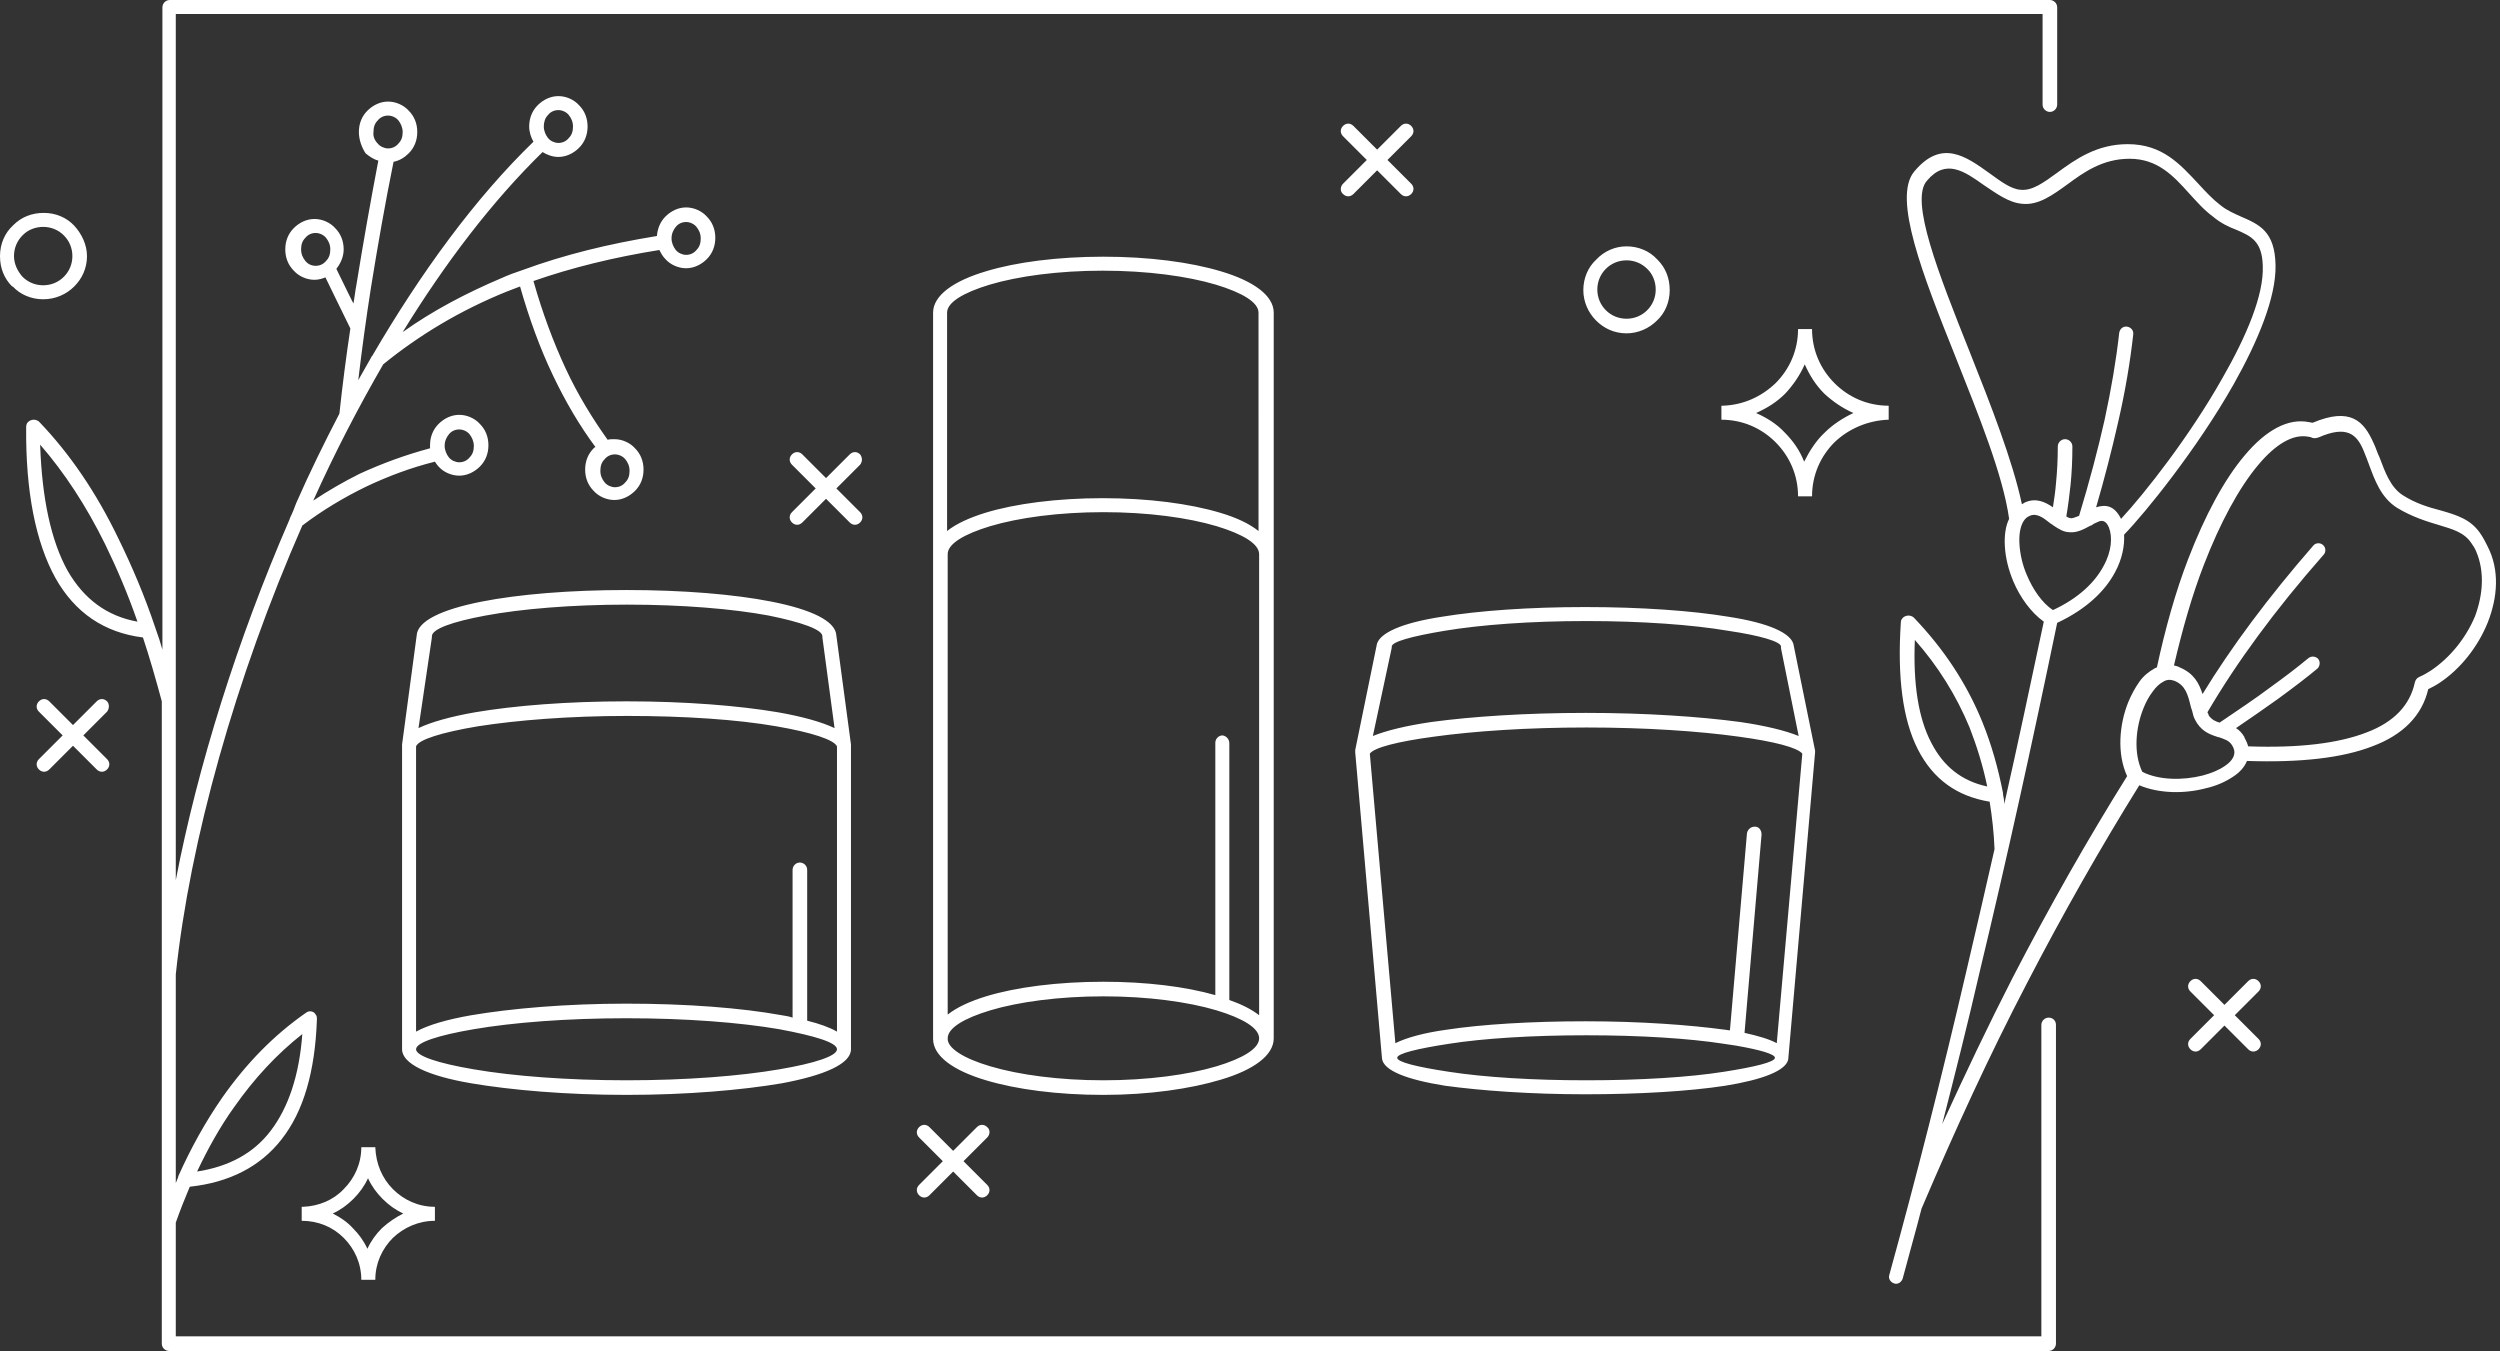 <?xml version="1.0" encoding="UTF-8" standalone="no"?><svg xmlns="http://www.w3.org/2000/svg" xmlns:xlink="http://www.w3.org/1999/xlink" fill="#000000" height="222.1" preserveAspectRatio="xMidYMid meet" version="1" viewBox="0.0 0.0 411.0 222.1" width="411" zoomAndPan="magnify"><rect x="0.0" y="0.0" width="411.0" height="222.1" fill="#333333" stroke="none"/><g id="change1_1"><path d="M141.4,76.4l-3.9,3.9l3.9,3.9c0.5,0.5,0.5,1.2,0,1.7c-0.5,0.5-1.2,0.5-1.7,0l-3.9-3.9l-3.9,3.9 c-0.5,0.5-1.2,0.5-1.7,0c-0.5-0.5-0.5-1.2,0-1.7l3.9-3.9l-3.9-3.9c-0.5-0.5-0.5-1.2,0-1.7c0.5-0.5,1.2-0.5,1.7,0l3.9,3.9l3.9-3.9 c0.5-0.5,1.2-0.5,1.7,0C141.8,75.2,141.8,75.9,141.4,76.4z M7.1,35L7.1,35L7.1,35L7.1,35z M7.1,49.2c-2,0-3.8-0.8-5-2.1L2,47.1 c-1.3-1.3-2-3-2-5c0-2,0.8-3.8,2.1-5L2.2,37c1.3-1.3,3-2,5-2c2,0,3.8,0.8,5,2.1s2.1,3.1,2.1,5c0,2-0.8,3.7-2.1,5 C10.9,48.4,9.1,49.2,7.1,49.2z M3.7,45.5c0.9,0.9,2.1,1.4,3.4,1.4c1.3,0,2.5-0.5,3.4-1.4c0.9-0.9,1.4-2.1,1.4-3.4 c0-1.3-0.5-2.5-1.4-3.4c-0.9-0.9-2.1-1.4-3.4-1.4c-1.3,0-2.5,0.5-3.3,1.3l-0.1,0.1c-0.9,0.9-1.4,2.1-1.4,3.4 C2.3,43.4,2.9,44.6,3.7,45.5L3.7,45.5z M409,102.3c-1.6,4-4.5,7.7-8,10c-0.6,0.4-1.2,0.7-1.8,1c-1,4.3-4.1,7.5-9.2,9.4 c-4.9,1.9-11.8,2.7-20.6,2.4c-0.4,1-1.2,1.9-2.3,2.6c-1.2,0.8-2.7,1.5-4.5,1.9c-3.4,0.9-7.6,0.9-10.9-0.5 c-6.4,10.3-12.6,21.2-18.5,32.6c-6.1,11.7-11.8,24.1-17.3,37c-1,3.9-2.1,7.7-3.1,11.5v0c-0.2,0.6-0.8,1-1.4,0.8 c-0.6-0.2-1-0.8-0.8-1.4c4.3-15.6,8.6-32.4,12.8-50.5c1.5-6.4,3-12.9,4.5-19.5c-0.1-2.7-0.4-5.3-0.8-7.8c-5.4-0.9-9.3-3.7-11.8-8.6 c-2.5-4.9-3.4-11.9-2.8-20.9c0-0.3,0.1-0.5,0.4-0.8c0.5-0.4,1.2-0.4,1.7,0c4.9,5.1,8.7,10.8,11.3,17.2c1.5,3.7,2.6,7.6,3.4,11.7 l0,0.2c0.1,0.5,0.2,1,0.2,1.6c2.2-9.7,4.3-19.7,6.5-30c-2.1-1.5-3.9-4-5-6.6c-0.8-1.9-1.3-3.9-1.4-5.8c-0.1-1.7,0.1-3.3,0.7-4.5 c-1-7.2-5-17-8.8-26.6c-5.4-13.5-10.4-26.2-6.8-30.5c4.5-5.4,8.5-2.5,12.4,0.3c1.8,1.3,3.5,2.6,5.1,2.7c1.9,0.2,3.8-1.2,6-2.8 c3-2.2,6.5-4.7,11.6-4.7c5.7,0,8.6,3.3,11.6,6.5c1.2,1.3,2.3,2.5,3.6,3.5c1.1,0.9,2.3,1.4,3.4,1.9c3,1.3,5.6,2.4,5.7,8 c0.1,5.3-2.9,12.5-6.9,19.6c-6,10.6-14.5,21.1-18,24.7c0.1,1.8-0.3,4-1.5,6.2c-1.6,3-4.6,6-9.5,8.3c-4.2,20.3-8.4,39.3-12.7,57.2 c-2,8.7-4.1,17-6.2,25.2c3.8-8.3,7.6-16.3,11.6-24.1c6-11.6,12.3-22.7,18.8-33.1c-1.7-3.7-1.3-8.5,0.2-12.2c0.5-1.2,1.1-2.3,1.8-3.3 c0.7-1,1.6-1.7,2.5-2.2c0.1-0.1,0.3-0.1,0.4-0.2c1.4-6.5,3.1-12.5,5.1-17.7c2.8-7.3,6-13.2,9.3-17.1c3.5-4.2,7.2-6.2,10.6-5.5 c0.2,0,0.4,0.1,0.6,0.1c6.2-2.6,8.4-0.3,10,3.3c0.4,0.8,0.6,1.6,1,2.4c0.9,2.4,1.8,4.9,3.8,6.2c2.2,1.4,4.3,2,6.2,2.5 c2.8,0.8,5.1,1.5,6.7,4c0.4,0.6,0.7,1.2,1,1.8C411,93.7,410.6,98.2,409,102.3z M323.8,57.8c3.5,8.8,7.1,18,8.6,25.1 c0.2-0.1,0.3-0.2,0.5-0.3c1.8-0.8,3.3-0.1,4.6,0.8c0.2-1.3,0.4-2.6,0.5-3.9c0.2-2,0.3-4,0.3-6.1v0c0-0.6,0.5-1.2,1.2-1.2 c0.6,0,1.2,0.5,1.2,1.2c0,2.2-0.1,4.3-0.3,6.3c-0.2,1.8-0.4,3.5-0.7,5.2c0.3,0.2,0.6,0.3,0.8,0.3c0.3,0,0.8-0.2,1.3-0.4 c1.7-5.6,3.1-10.9,4.2-15.8c1.1-5.1,1.9-9.8,2.4-14.3c0.1-0.6,0.6-1.1,1.3-1c0.6,0.1,1.1,0.6,1,1.3c-0.5,4.5-1.3,9.3-2.5,14.5 c-1,4.4-2.2,9.1-3.6,13.9c1.6-0.5,3-0.3,4.1,1.9c3.9-4.2,11.3-13.6,16.7-23.2c3.9-6.8,6.8-13.6,6.6-18.4c-0.1-4.1-2-4.9-4.3-5.9 c-1.3-0.5-2.6-1.1-3.9-2.2c-1.5-1.1-2.7-2.5-3.9-3.8c-2.6-2.9-5.2-5.7-9.8-5.7c-4.4,0-7.5,2.2-10.2,4.2c-2.5,1.8-4.8,3.5-7.5,3.2 c-2.2-0.2-4.2-1.7-6.3-3.1c-3.1-2.2-6.2-4.4-9.3-0.7C313.9,32.9,318.7,45,323.8,57.8z M337.5,100.3c4.3-2,6.9-4.6,8.3-7.2 c1.4-2.5,1.5-4.9,0.9-6.4l0,0c-0.5-1.2-1.2-1.2-1.8-0.9c-0.3,0.1-0.7,0.3-1.1,0.6l-0.1,0c-1.1,0.6-2.2,1.2-3.4,1.1 c-1,0-1.8-0.5-2.7-1.1l0,0c-0.2-0.2-0.5-0.3-0.7-0.5c-1-0.8-2.1-1.6-3.2-1.1c-0.5,0.2-0.8,0.5-1.1,1c-0.5,0.9-0.7,2.2-0.6,3.7 c0.1,1.6,0.5,3.4,1.2,5v0C334.2,96.9,335.7,99.1,337.5,100.3z M326.7,129.3c-0.7-3.4-1.7-6.6-2.9-9.7c-2.2-5.3-5.2-10.1-9-14.4 c-0.3,7.3,0.6,12.9,2.7,16.9C319.5,126,322.5,128.4,326.7,129.3z M367.3,124c0.1-0.4,0-0.9-0.3-1.4l0,0c-0.5-0.9-1.4-1.1-2.2-1.4 l-0.1,0c-1.2-0.4-2.5-0.8-3.5-2.3c-0.3-0.5-0.6-1-0.7-1.6c0,0,0,0,0,0c-0.1-0.5-0.3-0.9-0.4-1.4c-0.4-1.6-0.8-3.3-2.7-4 c-0.6-0.2-1.2-0.2-1.8,0.2c-0.6,0.3-1.2,0.9-1.7,1.6c-0.6,0.8-1.1,1.7-1.5,2.7l0,0c-1.3,3.2-1.7,7.4-0.2,10.5 c2.8,1.4,6.7,1.4,9.9,0.6c1.5-0.4,2.7-0.9,3.7-1.6C366.7,125.3,367.2,124.6,367.3,124z M407.1,90.7c-0.2-0.5-0.5-1-0.8-1.4 c-1.2-1.8-3.1-2.3-5.4-3c-2-0.6-4.3-1.3-6.8-2.8c-2.7-1.7-3.7-4.6-4.7-7.3c-0.3-0.8-0.6-1.6-0.9-2.3c-1.1-2.5-2.7-4-7.3-2 c-0.3,0.1-0.6,0.2-1,0.1c-0.2-0.1-0.5-0.2-0.7-0.2c-2.5-0.5-5.4,1.2-8.3,4.7c-3.1,3.7-6.2,9.4-8.9,16.4c-1.9,4.9-3.5,10.5-4.9,16.5 c0.3,0.1,0.6,0.1,0.9,0.3c2.4,1,3.2,2.6,3.8,4.4c4.7-7.7,10.8-15.9,18.2-24.4c0.4-0.5,1.2-0.5,1.6-0.1c0.5,0.4,0.5,1.2,0.1,1.6 c-8,9.1-14.3,17.7-19.1,25.9c0.1,0.2,0.2,0.3,0.2,0.5c0.5,0.7,1.1,1,1.8,1.2c3.1-2.1,5.8-3.9,8.2-5.7c2.5-1.8,4.6-3.4,6.4-4.9 c0.5-0.4,1.2-0.3,1.6,0.1c0.4,0.5,0.3,1.2-0.1,1.6c-1.8,1.5-3.9,3.1-6.5,5c-2.1,1.5-4.4,3.1-6.9,4.8c0.5,0.3,1,0.8,1.4,1.5l0,0.1 c0.3,0.5,0.5,1,0.6,1.4c8.4,0.3,14.9-0.5,19.5-2.3c4.5-1.7,7.1-4.5,7.9-8.2c0.1-0.4,0.3-0.7,0.7-0.9c0.7-0.3,1.4-0.7,2-1.1 c3.1-2.1,5.7-5.3,7.2-8.9C408.2,97.8,408.5,94,407.1,90.7z M181.4,180c-7.5,0-14.3-0.9-19.3-2.4c-5.4-1.6-8.7-4-8.7-6.8V91.1V51.4 c0-2.8,3.3-5.2,8.7-6.8c4.9-1.5,11.8-2.4,19.3-2.4c7.5,0,14.3,0.9,19.3,2.4c5.4,1.6,8.7,4,8.7,6.8v39.8v79.5c0,2.8-3.3,5.2-8.7,6.8 C195.7,179,188.9,180,181.4,180z M202.1,122.2v42.2c2,0.7,3.6,1.5,4.9,2.5V91.1c0-1.7-2.7-3.3-7-4.6c-4.7-1.4-11.3-2.3-18.6-2.3 c-7.3,0-13.9,0.9-18.6,2.3c-4.3,1.3-7,2.9-7,4.6v75.7c1.5-1.2,3.7-2.2,6.3-3c4.9-1.5,11.8-2.4,19.3-2.4c7.1,0,13.5,0.8,18.4,2.2 v-41.5c0-0.6,0.5-1.2,1.2-1.2C201.6,121,202.1,121.5,202.1,122.2z M155.7,51.4v35.9c1.5-1.2,3.7-2.2,6.3-3 c4.9-1.5,11.8-2.4,19.3-2.4c7.5,0,14.3,0.9,19.3,2.4c2.7,0.8,4.8,1.8,6.3,3V51.4c0-1.7-2.7-3.3-7-4.6c-4.7-1.4-11.3-2.3-18.6-2.3 c-7.3,0-13.9,0.9-18.6,2.3C158.4,48.1,155.7,49.7,155.7,51.4z M162.8,175.3c4.7,1.4,11.3,2.3,18.6,2.3c7.3,0,13.9-0.9,18.6-2.3 c4.3-1.3,7-2.9,7-4.6s-2.7-3.3-7-4.6c-4.7-1.4-11.3-2.3-18.6-2.3c-7.3,0-13.9,0.9-18.6,2.3c-4.3,1.3-7,2.9-7,4.6 C155.7,172.3,158.4,174,162.8,175.3z M222.8,123.7C222.8,123.7,222.8,123.7,222.8,123.7c0-0.2,0-0.3,0-0.4l3.5-17.1 c0.2-2.1,4.2-3.8,10.7-4.8c6.1-1,14.4-1.6,23.6-1.6l0,0c9.2,0,17.6,0.6,23.6,1.6c6.5,1,10.5,2.7,10.7,4.8l3.5,17.2c0,0,0,0.1,0,0.1 c0,0.1,0,0.1,0,0.2l-4.4,50.3c0,0,0,0,0,0.1c-0.3,1.9-4.2,3.4-10.4,4.4c-5.9,0.9-14,1.4-23,1.4c-9,0-17.1-0.6-23-1.4 c-6.3-1-10.2-2.5-10.4-4.5c0,0,0,0,0,0L222.8,123.7z M291.8,173.9c0-0.6-2.4-1.3-6.4-2c0,0,0,0,0,0c0,0,0,0,0,0 c-0.6-0.1-1.3-0.2-2-0.3c-5.8-0.9-13.8-1.4-22.6-1.4s-16.9,0.5-22.6,1.4c-5.2,0.8-8.5,1.6-8.5,2.3s3.2,1.5,8.5,2.3 c5.8,0.9,13.8,1.4,22.6,1.4c8.9,0,16.9-0.5,22.6-1.4C288.5,175.4,291.8,174.6,291.8,173.9z M225.7,121c2.2-0.9,5.5-1.7,9.6-2.3 c6.6-0.9,15.6-1.5,25.4-1.5c9.8,0,18.7,0.6,25.4,1.5c4.1,0.6,7.4,1.4,9.6,2.3l-2.9-14.4c0-0.1,0-0.2,0-0.3c0-0.8-3.3-1.8-8.7-2.6 c-5.9-1-14.2-1.6-23.3-1.6s-17.3,0.6-23.3,1.6c-5.4,0.9-8.7,1.8-8.7,2.6c0,0.1,0,0.2,0,0.2L225.7,121z M225.2,123.9l4.2,47.6 c1.8-0.9,4.7-1.7,8.3-2.2c5.9-0.9,14-1.4,23-1.4c9,0,17.1,0.6,23,1.4c0.2,0,0.5,0.1,0.7,0.1l2.8-32.4c0.1-0.6,0.6-1.1,1.3-1.1 s1.1,0.6,1.1,1.3l-2.8,32.6c2.2,0.5,4,1,5.3,1.7l4.2-47.6c-0.8-1-4.6-2-10.5-2.8c-6.5-0.9-15.3-1.5-25-1.5c-9.7,0-18.5,0.6-25,1.5 C229.8,121.9,225.9,122.9,225.2,123.9z M77.5,178.1c-7.1-1.2-11.4-3.2-11.4-5.6c0,0,0,0,0,0l0-49.9c0,0,0,0,0-0.1c0,0,0-0.1,0-0.1 l2.4-17.9c0.1-2.4,4.1-4.3,10.7-5.6c6.1-1.2,14.5-1.9,23.8-1.9v0c9.3,0,17.7,0.7,23.8,1.9c6.6,1.3,10.6,3.2,10.7,5.6l2.4,17.9 c0,0,0,0.1,0,0.1c0,0,0,0,0,0.1l0,49.9c0,0,0,0,0,0c0,2.4-4.4,4.3-11.4,5.6c-6.5,1.1-15.5,1.9-25.5,1.9C93,180,84,179.2,77.5,178.1z M68.8,119.7c2.1-1,5.3-1.9,9.3-2.6c6.5-1.1,15.2-1.8,24.9-1.8c9.6,0,18.4,0.7,24.9,1.8c4,0.7,7.2,1.6,9.3,2.6l-2-14.9 c0-0.1,0-0.2,0-0.2c0-1.1-3.4-2.3-8.8-3.4h0c-5.9-1.1-14.2-1.8-23.3-1.8c-9.1,0-17.4,0.7-23.3,1.8c-5.4,1-8.8,2.2-8.8,3.4l0,0.2 L68.8,119.7z M68.4,122.7l0,46.9c2-1.1,5.1-2,9.1-2.7c6.5-1.1,15.5-1.9,25.5-1.9c9.9,0,18.9,0.7,25.5,1.9c0.6,0.1,1.3,0.2,1.8,0.4 V143c0-0.6,0.5-1.2,1.2-1.2c0.6,0,1.2,0.5,1.2,1.2v24.8c2,0.5,3.7,1.1,4.9,1.8l0-46.9c-0.5-1.1-4.2-2.3-10-3.3 c-6.3-1.1-15-1.7-24.5-1.7s-18.1,0.7-24.5,1.7C72.6,120.4,68.8,121.6,68.4,122.7z M77.9,175.8c6.4,1.1,15.3,1.8,25.1,1.8 s18.7-0.7,25.1-1.8c5.9-1,9.5-2.2,9.5-3.3s-3.6-2.2-9.5-3.3c-6.4-1.1-15.3-1.8-25.1-1.8s-18.7,0.7-25.1,1.8c-5.9,1-9.5,2.2-9.5,3.3 S72,174.8,77.9,175.8z M338,168.5v52.4c0,0.6-0.5,1.2-1.2,1.2H27.8c-0.6,0-1.2-0.5-1.2-1.2V115.3c-1-3.7-2-7.2-3.1-10.5 c-6.4-0.8-11.2-4.1-14.4-9.8c-3.2-5.8-4.9-14.1-4.8-24.8c0-0.3,0.1-0.7,0.4-0.9c0.5-0.4,1.2-0.4,1.7,0c5,5.2,9.4,11.6,13.1,19.3 c2.2,4.5,4.3,9.4,6.1,14.8l0,0c0.4,1.1,0.8,2.3,1.1,3.4V1.2c0-0.6,0.5-1.2,1.2-1.2h309.1c0.6,0,1.2,0.5,1.2,1.2v16 c0,0.6-0.5,1.2-1.2,1.2c-0.6,0-1.2-0.5-1.2-1.2V2.3H28.9v142.4c3.6-18.7,10.1-39.5,18.7-59.3c0-0.1,0.1-0.2,0.1-0.3 c0.4-0.8,0.7-1.6,1-2.4c2.2-5,4.6-9.9,7.1-14.7c0.5-4.7,1.1-9.3,1.8-14l-2.3-4.7l-1.8-3.7c-0.5,0.2-1.1,0.4-1.8,0.4 c-1.3,0-2.6-0.6-3.4-1.5c-0.9-0.9-1.4-2.1-1.4-3.5c0-1.4,0.5-2.6,1.4-3.5c0.9-0.9,2.1-1.5,3.4-1.5c1.3,0,2.6,0.6,3.4,1.5 c0.9,0.9,1.4,2.1,1.4,3.5c0,1.2-0.5,2.3-1.2,3.2l2,4.1l0.8,1.6c0.2-1,0.3-2.1,0.5-3.1c1.1-6.8,2.3-13.6,3.6-20.4 c-0.8-0.2-1.5-0.7-2.1-1.2C59.5,24.3,59,23,59,21.7c0-1.4,0.5-2.6,1.4-3.5c0.9-0.9,2.1-1.5,3.4-1.5s2.6,0.6,3.4,1.5 c0.9,0.9,1.4,2.1,1.4,3.5c0,1.4-0.5,2.6-1.4,3.5c-0.7,0.7-1.5,1.2-2.5,1.4c-1.4,6.9-2.6,13.8-3.7,20.6c-0.8,5.1-1.5,10.2-2.1,15.3 c0.7-1.2,1.4-2.5,2.1-3.7c0-0.1,0.1-0.2,0.2-0.3c8-13.7,16.9-25.9,26.5-35.2c-0.4-0.7-0.7-1.6-0.7-2.5c0-1.4,0.5-2.6,1.4-3.5 c0.9-0.9,2.1-1.5,3.4-1.5c1.3,0,2.6,0.6,3.4,1.5c0.9,0.9,1.4,2.1,1.4,3.5c0,1.4-0.5,2.6-1.4,3.5c-0.9,0.9-2.1,1.5-3.4,1.5 c-0.9,0-1.8-0.3-2.6-0.8c-8.2,8-16,18.2-23,29.6c4.9-3.5,10.4-6.4,16.3-8.9c1.1-0.5,2.2-0.9,3.4-1.3c0,0,0,0,0,0c0,0,0,0,0,0 c6.8-2.5,14.1-4.3,22.1-5.6c0.1-1.3,0.6-2.4,1.4-3.2c0.9-0.9,2.1-1.5,3.4-1.5c1.3,0,2.6,0.6,3.4,1.5c0.9,0.9,1.4,2.1,1.4,3.5 c0,1.4-0.5,2.6-1.4,3.5c-0.9,0.9-2.1,1.5-3.4,1.5c-1.3,0-2.6-0.6-3.4-1.5c-0.4-0.4-0.7-0.9-1-1.5c-7.5,1.2-14.4,2.9-20.7,5.1 c1.5,5.3,3.3,10.1,5.3,14.4c2,4.3,4.4,8.2,6.9,11.7c0.3-0.1,0.7-0.1,1.1-0.1c1.3,0,2.6,0.6,3.4,1.5c0.9,0.9,1.4,2.1,1.4,3.5 c0,1.4-0.5,2.6-1.4,3.5c-0.9,0.9-2.1,1.5-3.4,1.5c-1.3,0-2.6-0.6-3.4-1.5c-0.9-0.9-1.4-2.1-1.4-3.5c0-1.4,0.5-2.6,1.4-3.5 c0.1-0.1,0.2-0.2,0.3-0.2c-2.6-3.5-4.9-7.4-7-11.8c-2.1-4.4-3.9-9.3-5.4-14.6c-0.7,0.3-1.4,0.5-2.1,0.8c-7.7,3.1-14.5,7.2-20.4,12 c-4.1,7.1-8,14.6-11.5,22.4c2.4-1.6,5-3.1,7.6-4.4c3.7-1.7,7.5-3.1,11.6-4.2c0-0.2,0-0.3,0-0.5c0-1.4,0.5-2.6,1.4-3.5 c0.9-0.9,2.1-1.5,3.4-1.5c1.3,0,2.6,0.6,3.4,1.5c0.9,0.9,1.4,2.1,1.4,3.5c0,1.4-0.5,2.6-1.4,3.5c-0.9,0.9-2.1,1.5-3.4,1.5 c-1.3,0-2.6-0.6-3.4-1.5c-0.2-0.2-0.4-0.5-0.6-0.8c-4,1-7.7,2.4-11.3,4.1c-3.7,1.8-7.2,3.9-10.5,6.4c-11,25.1-18.5,51.9-20.8,73.8 v34.3c0.1-0.3,0.3-0.7,0.4-1l0-0.1c2.1-4.7,4.5-9,7.2-12.9c4-5.7,8.5-10.3,13.8-14c0.5-0.4,1.3-0.3,1.6,0.3c0.2,0.2,0.2,0.5,0.2,0.8 c-0.3,8.6-2.2,15.1-5.8,19.7c-3.5,4.5-8.6,7.1-15.1,7.8c-0.8,1.9-1.6,3.9-2.3,5.9v18.7h306.7v-51.2c0-0.6,0.5-1.2,1.2-1.2 C337.5,167.3,338,167.8,338,168.5z M32.4,192.6c5.2-0.8,9.3-3,12.1-6.7c2.9-3.8,4.7-9.1,5.2-15.9c-4.2,3.3-7.9,7.3-11.2,12v0 C36.2,185.2,34.2,188.8,32.4,192.6z M73.1,73.3c0,0.7,0.3,1.4,0.7,1.9c0.4,0.5,1.1,0.8,1.7,0.8c0.7,0,1.3-0.3,1.7-0.8 c0.5-0.5,0.7-1.1,0.7-1.9c0-0.7-0.3-1.4-0.7-1.9c-0.4-0.5-1.1-0.8-1.7-0.8c-0.7,0-1.3,0.3-1.7,0.8C73.4,71.9,73.1,72.5,73.1,73.3z M101.1,74.7c-0.7,0-1.3,0.3-1.7,0.8c-0.5,0.5-0.7,1.1-0.7,1.9s0.3,1.4,0.7,1.9c0.4,0.5,1.1,0.8,1.7,0.8c0.7,0,1.3-0.3,1.7-0.8 c0.5-0.5,0.7-1.1,0.7-1.9s-0.3-1.4-0.7-1.9C102.4,75,101.7,74.7,101.1,74.7z M110.4,39.2c0,0.7,0.3,1.4,0.7,1.9 c0.4,0.5,1.1,0.8,1.7,0.8c0.7,0,1.3-0.3,1.7-0.8c0.5-0.5,0.7-1.1,0.7-1.9s-0.3-1.4-0.7-1.9c-0.4-0.5-1.1-0.8-1.7-0.8 c-0.7,0-1.3,0.3-1.7,0.8C110.7,37.8,110.4,38.4,110.4,39.2z M89.4,20.8c0,0.7,0.3,1.4,0.7,1.9c0.4,0.5,1.1,0.8,1.7,0.8 c0.7,0,1.3-0.3,1.7-0.8c0.5-0.5,0.7-1.1,0.7-1.9s-0.3-1.4-0.7-1.9c-0.4-0.5-1.1-0.8-1.7-0.8c-0.7,0-1.3,0.3-1.7,0.8 C89.6,19.4,89.4,20.1,89.4,20.8z M62.1,23.6c0.4,0.5,1.1,0.8,1.7,0.8c0.7,0,1.3-0.3,1.7-0.8c0.5-0.5,0.7-1.1,0.7-1.9 c0-0.7-0.3-1.4-0.7-1.9c-0.4-0.5-1.1-0.8-1.7-0.8c-0.7,0-1.3,0.3-1.7,0.8c-0.5,0.5-0.7,1.1-0.7,1.9C61.3,22.4,61.6,23.1,62.1,23.6z M51.9,43.7c0.7,0,1.3-0.3,1.7-0.8c0.5-0.5,0.7-1.1,0.7-1.9s-0.3-1.4-0.7-1.9c-0.4-0.5-1.1-0.8-1.7-0.8c-0.7,0-1.3,0.3-1.7,0.8 c-0.5,0.5-0.7,1.1-0.7,1.9s0.3,1.4,0.7,1.9C50.6,43.4,51.2,43.7,51.9,43.7z M22.6,102.2c-1.6-4.6-3.4-8.8-5.3-12.7 c-3.1-6.3-6.7-11.8-10.7-16.4c0.3,8.9,1.8,15.8,4.5,20.7C13.8,98.5,17.6,101.3,22.6,102.2z M301.6,72.7c-2.3,2.3-3.7,5.4-3.7,8.9 h-2.3c0-3.5-1.4-6.6-3.7-8.9c-2.3-2.3-5.4-3.7-8.9-3.7v-2.3l0.2,0h0c3.4-0.1,6.4-1.5,8.7-3.7c2.3-2.3,3.7-5.4,3.7-8.9h2.3 c0,3.5,1.4,6.6,3.7,8.9c2.3,2.3,5.4,3.7,8.9,3.7v2.3C307.1,69.1,303.9,70.5,301.6,72.7z M300,71.1c1.3-1.3,3-2.4,4.7-3.2 c-1.8-0.8-3.4-1.9-4.8-3.2c-1.4-1.4-2.4-3-3.2-4.8c-0.8,1.8-1.9,3.4-3.2,4.8h0c-1.4,1.4-3,2.4-4.8,3.2c1.8,0.8,3.4,1.8,4.7,3.2 c1.4,1.4,2.5,3,3.2,4.8C297.5,74.1,298.6,72.4,300,71.1z M64.6,195.5c1.8,1.8,4.2,2.9,6.9,2.9v2.3c-2.7,0-5.1,1.1-6.9,2.8 c-1.8,1.8-2.9,4.2-2.9,6.9h-2.3c0-2.7-1.1-5.1-2.9-6.9c-1.8-1.8-4.2-2.8-6.9-2.8v-2.3l0.2,0h0c2.6-0.1,5-1.1,6.7-2.9 c1.8-1.8,2.9-4.2,2.9-6.9h2.3C61.8,191.3,62.8,193.7,64.6,195.5z M66.3,199.5c-1.3-0.6-2.4-1.4-3.4-2.4c-1-1-1.8-2.1-2.4-3.4 c-0.6,1.3-1.4,2.4-2.4,3.4h0c-1,1-2.1,1.8-3.4,2.4c1.2,0.6,2.4,1.4,3.3,2.4c1,1,1.8,2.1,2.4,3.4c0.6-1.3,1.4-2.4,2.4-3.4 C63.9,200.9,65.1,200.1,66.3,199.5z M267.4,40.5L267.4,40.5c2,0,3.8,0.8,5,2.1l0.1,0.1c1.3,1.3,2,3,2,5c0,2-0.8,3.8-2.1,5 c-1.3,1.3-3.1,2.1-5,2.1c-2,0-3.7-0.8-5-2.1c-1.3-1.3-2.1-3.1-2.1-5c0-2,0.8-3.8,2.1-5C263.7,41.3,265.5,40.5,267.4,40.5z M267.4,42.8c-1.3,0-2.5,0.5-3.4,1.4c-0.9,0.9-1.4,2.1-1.4,3.4c0,1.3,0.5,2.5,1.4,3.4c0.9,0.9,2.1,1.4,3.4,1.4 c1.3,0,2.5-0.5,3.4-1.4c0.9-0.9,1.4-2.1,1.4-3.4c0-1.3-0.5-2.5-1.3-3.3l-0.1-0.1C269.9,43.3,268.7,42.8,267.4,42.8z M220.8,31.9 c0.5,0.5,1.2,0.5,1.7,0l3.9-3.9l3.9,3.9c0.5,0.5,1.2,0.5,1.7,0c0.5-0.5,0.5-1.2,0-1.7l-3.9-3.9l3.9-3.9c0.5-0.5,0.5-1.2,0-1.7 c-0.5-0.5-1.2-0.5-1.7,0l-3.9,3.9l-3.9-3.9c-0.5-0.5-1.2-0.5-1.7,0c-0.5,0.5-0.5,1.2,0,1.7l3.9,3.9l-3.9,3.9 C220.3,30.7,220.3,31.5,220.8,31.9z M371.3,161.3c-0.5-0.5-1.2-0.5-1.7,0l-3.9,3.9l-3.9-3.9c-0.5-0.5-1.2-0.5-1.7,0 c-0.5,0.5-0.5,1.2,0,1.7l3.9,3.9l-3.9,3.9c-0.5,0.5-0.5,1.2,0,1.7c0.5,0.5,1.2,0.5,1.7,0l3.9-3.9l3.9,3.9c0.5,0.5,1.2,0.5,1.7,0 c0.5-0.5,0.5-1.2,0-1.7l-3.9-3.9l3.9-3.9C371.8,162.5,371.8,161.8,371.3,161.3z M162.3,185.3c-0.5-0.5-1.2-0.5-1.7,0l-3.9,3.9 l-3.9-3.9c-0.5-0.5-1.2-0.5-1.7,0c-0.5,0.5-0.5,1.2,0,1.7l3.9,3.9l-3.9,3.9c-0.5,0.5-0.5,1.2,0,1.7c0.5,0.5,1.2,0.5,1.7,0l3.9-3.9 l3.9,3.9c0.5,0.5,1.2,0.5,1.7,0c0.5-0.5,0.5-1.2,0-1.7l-3.9-3.9l3.9-3.9C162.8,186.5,162.8,185.7,162.3,185.3z M17.6,115.3 c-0.5-0.5-1.2-0.5-1.7,0l-3.9,3.9l-3.9-3.9c-0.5-0.5-1.2-0.5-1.7,0c-0.5,0.5-0.5,1.2,0,1.7l3.9,3.9l-3.9,3.9c-0.5,0.5-0.5,1.2,0,1.7 c0.5,0.5,1.2,0.5,1.7,0l3.9-3.9l3.9,3.9c0.5,0.5,1.2,0.5,1.7,0c0.5-0.5,0.5-1.2,0-1.7l-3.9-3.9l3.9-3.9 C18,116.5,18,115.7,17.6,115.3z" fill="#ffffff"/></g></svg>